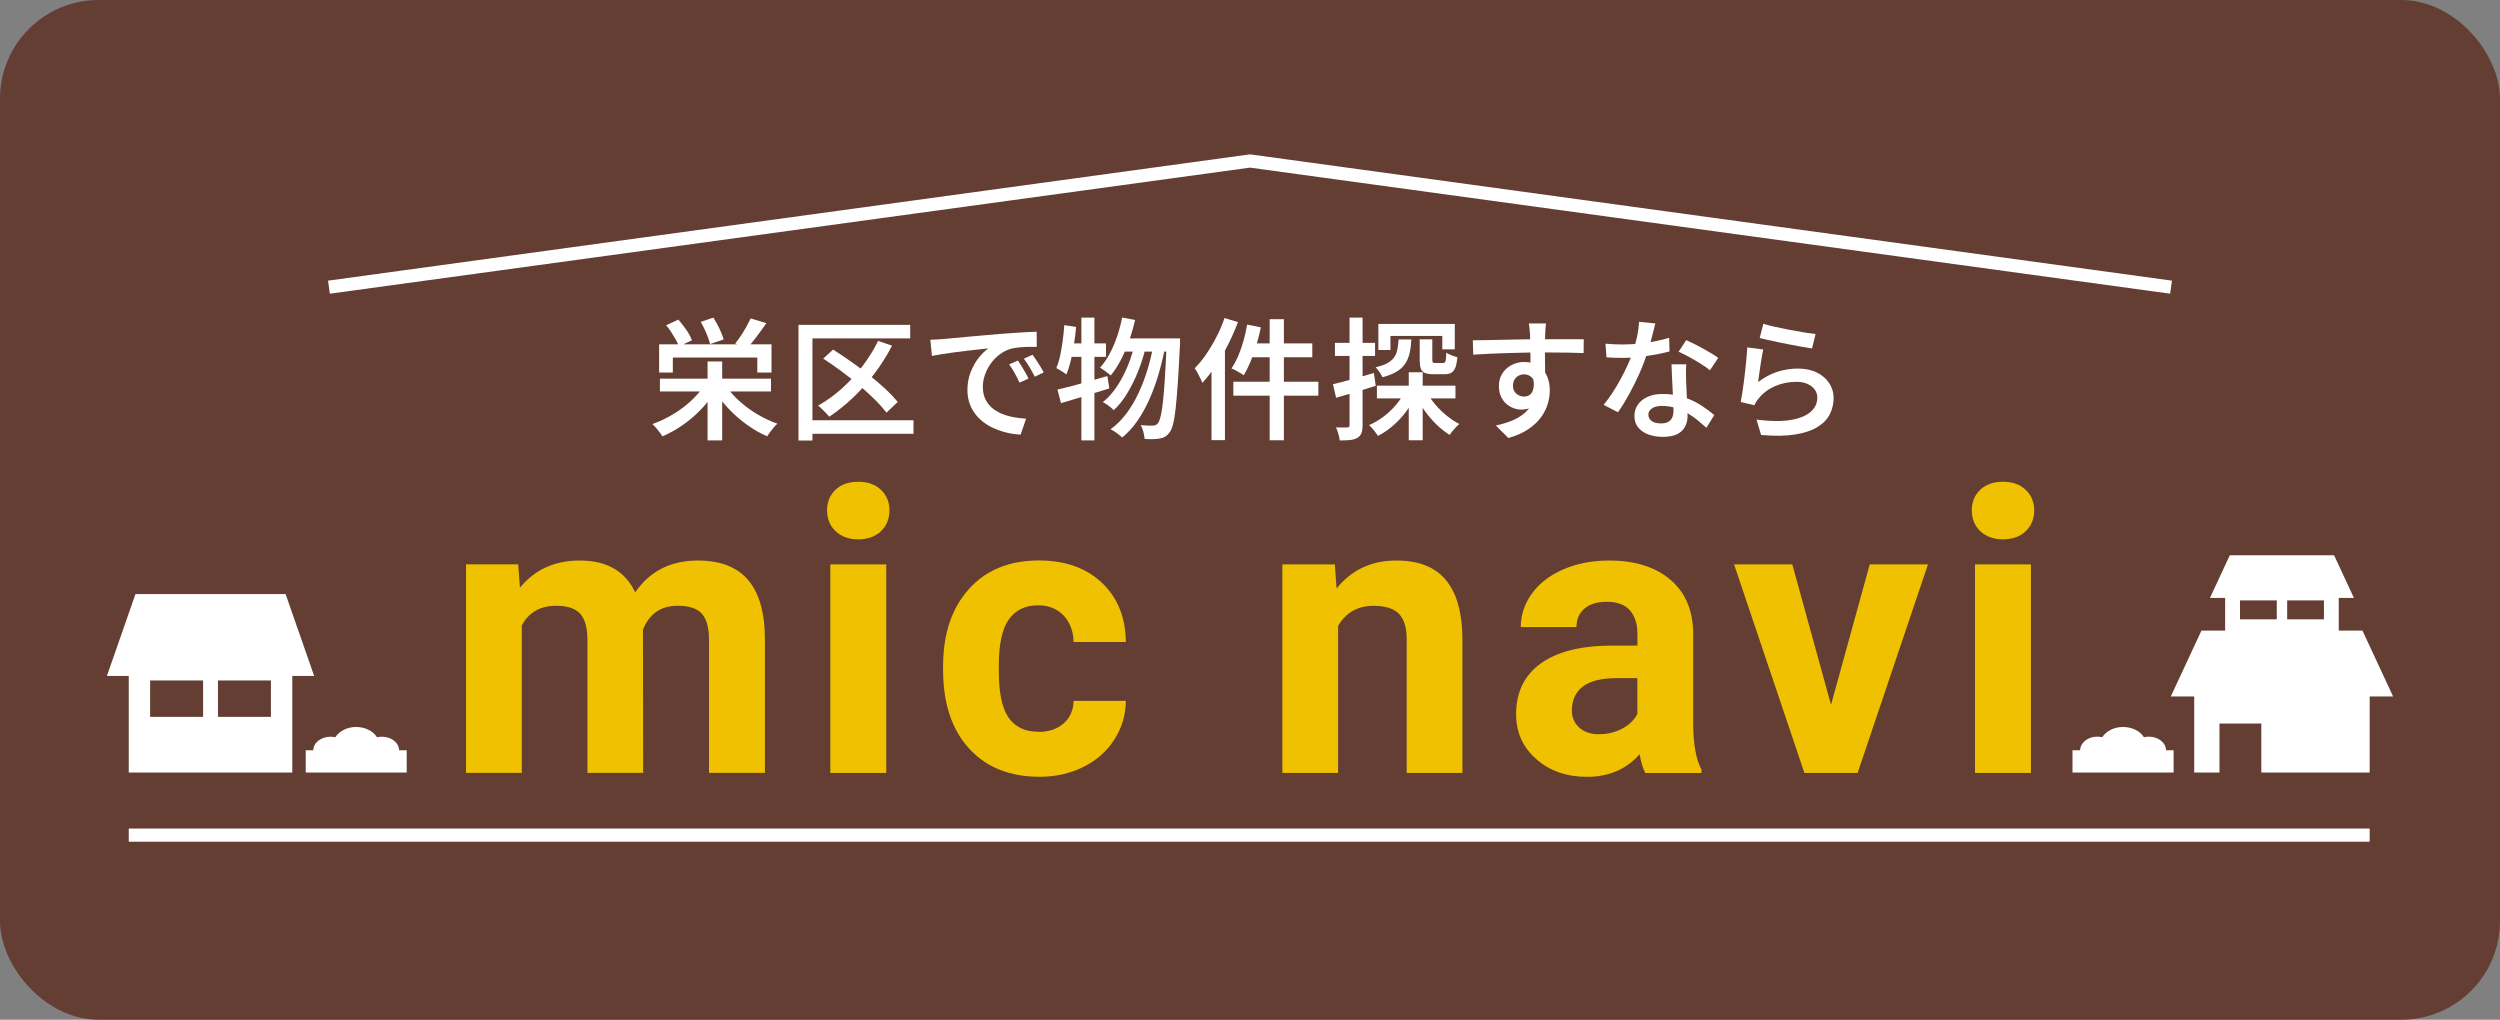 <?xml version="1.0" encoding="UTF-8"?>
<svg id="_レイヤー_1" data-name="レイヤー 1" xmlns="http://www.w3.org/2000/svg" width="380" height="155" viewBox="0 0 380 155">
  <rect x="0" y="0" width="380" height="155" fill="#808080" stroke="none"/>
  <defs>
    <style>
      .cls-1 {
        fill: #643e33;
      }

      .cls-1, .cls-2, .cls-3 {
        stroke-width: 0px;
      }

      .cls-2 {
        fill: #efc100;
      }

      .cls-3 {
        fill: #fff;
      }

      .cls-4 {
        fill: none;
        stroke: #fff;
        stroke-miterlimit: 10;
        stroke-width: 2px;
      }
    </style>
  </defs>
  <rect class="cls-1" width="380" height="155" rx="15" ry="15"/>
  <g>
    <g>
      <g>
        <path class="cls-3" d="M106.99,58.64l1.78.72c-.61,1-1.34,1.95-2.19,2.84-.85.89-1.77,1.69-2.78,2.39-1.01.7-2.04,1.28-3.11,1.73-.12-.19-.27-.4-.44-.63-.17-.23-.36-.46-.55-.68-.19-.22-.37-.4-.53-.55,1.04-.37,2.06-.86,3.06-1.45,1-.59,1.91-1.26,2.73-2.01.82-.75,1.5-1.53,2.03-2.36ZM100.19,52.34h17.08v4.28h-2.16v-2.28h-12.84v2.28h-2.08v-4.28ZM100.31,57.56h16.88v1.94h-16.88v-1.94ZM101.25,49.44l1.86-.86c.41.47.82.99,1.22,1.57.4.58.68,1.1.84,1.57l-1.98.94c-.09-.29-.24-.63-.45-1s-.44-.76-.69-1.15c-.25-.39-.52-.75-.8-1.07ZM106.51,48.92l1.92-.64c.33.52.65,1.09.94,1.7.29.61.5,1.15.62,1.62l-2.06.7c-.07-.29-.17-.64-.32-1.03-.15-.39-.31-.79-.5-1.2-.19-.41-.39-.79-.6-1.15ZM107.55,54.94h2.22v12h-2.22v-12ZM110.31,58.6c.55.81,1.23,1.6,2.06,2.35.83.75,1.74,1.43,2.74,2.02,1,.59,2.02,1.07,3.06,1.43-.17.15-.36.33-.55.56-.19.23-.38.46-.56.7-.18.24-.33.46-.45.66-1.05-.45-2.08-1.04-3.08-1.76-1-.72-1.93-1.53-2.78-2.43-.85-.9-1.59-1.84-2.2-2.83l1.76-.7ZM114.11,48.4l2.38.72c-.48.69-.98,1.38-1.49,2.06-.51.68-.99,1.25-1.43,1.72l-1.82-.68c.28-.35.57-.74.86-1.18.29-.44.57-.89.83-1.36.26-.47.48-.89.67-1.28Z"/>
        <path class="cls-3" d="M121.37,49.38h16.98v2.06h-14.86v15.52h-2.12v-17.58ZM122.69,63.88h16.16v2.06h-16.16v-2.06ZM133.47,51.82l2.12.72c-.76,1.48-1.65,2.89-2.66,4.23s-2.1,2.56-3.27,3.67c-1.17,1.11-2.37,2.07-3.61,2.9-.12-.15-.28-.33-.49-.54-.21-.21-.42-.43-.63-.64-.21-.21-.41-.38-.58-.5,1.27-.72,2.47-1.59,3.6-2.6,1.13-1.01,2.17-2.13,3.11-3.36s1.74-2.52,2.41-3.88ZM125.13,54.5l1.5-1.36c.87.55,1.77,1.15,2.71,1.81s1.86,1.34,2.76,2.05c.9.71,1.72,1.41,2.47,2.11s1.37,1.36,1.88,1.99l-1.7,1.62c-.47-.61-1.06-1.28-1.78-1.99-.72-.71-1.52-1.44-2.39-2.18-.87-.74-1.78-1.45-2.71-2.14-.93-.69-1.85-1.32-2.74-1.91Z"/>
        <path class="cls-3" d="M141.41,51.64c.39-.01.75-.03,1.1-.05.35-.02.62-.04.82-.05.39-.04.88-.09,1.48-.14.6-.05,1.28-.12,2.05-.19.77-.07,1.58-.15,2.45-.22s1.76-.15,2.68-.23c.71-.05,1.4-.1,2.08-.15.68-.05,1.32-.09,1.92-.12s1.13-.06,1.58-.07l.02,2.3c-.36-.01-.78-.01-1.25,0-.47.01-.94.04-1.4.08-.46.04-.87.11-1.23.2-.63.17-1.21.46-1.74.86-.53.4-.99.87-1.38,1.41-.39.54-.68,1.12-.89,1.73-.21.61-.31,1.21-.31,1.8,0,.69.12,1.3.36,1.82.24.52.57.96.99,1.33.42.37.91.67,1.47.91.56.24,1.16.42,1.8.54s1.29.2,1.96.24l-.84,2.42c-.81-.04-1.61-.16-2.39-.37-.78-.21-1.51-.49-2.2-.85-.69-.36-1.29-.81-1.81-1.34-.52-.53-.93-1.15-1.23-1.85-.3-.7-.45-1.49-.45-2.37,0-.99.16-1.89.49-2.72.33-.83.73-1.55,1.22-2.17.49-.62.98-1.1,1.47-1.43-.39.04-.86.09-1.41.15-.55.06-1.15.13-1.79.2s-1.29.15-1.94.24c-.65.09-1.28.18-1.87.27-.59.09-1.12.19-1.57.28l-.24-2.46ZM154.73,54.8c.16.23.34.5.54.83.2.33.39.66.58.99.19.33.35.64.48.92l-1.36.62c-.25-.53-.5-1.02-.75-1.47-.25-.45-.52-.88-.83-1.31l1.34-.58ZM156.95,53.92c.16.23.35.5.56.81.21.31.42.64.62.97.2.33.37.63.52.9l-1.36.66c-.27-.53-.53-1.01-.79-1.44-.26-.43-.55-.86-.87-1.3l1.32-.6Z"/>
        <path class="cls-3" d="M161.77,49.42l1.8.28c-.08.89-.19,1.78-.33,2.66-.14.88-.3,1.71-.49,2.49-.19.78-.41,1.47-.66,2.07-.11-.09-.25-.2-.44-.32-.19-.12-.38-.24-.58-.36-.2-.12-.37-.22-.52-.3.24-.53.44-1.16.59-1.87.15-.71.28-1.47.39-2.27.11-.8.19-1.59.24-2.38ZM160.73,59.22c.65-.15,1.39-.33,2.22-.55.83-.22,1.7-.46,2.62-.73s1.84-.53,2.76-.78l.28,1.88c-1.27.4-2.55.8-3.84,1.19-1.29.39-2.46.74-3.5,1.05l-.54-2.06ZM162.21,52.2h5.9v2.04h-6.3l.4-2.04ZM164.37,48.28h1.98v18.66h-1.98v-18.66ZM170.57,48.26l1.96.38c-.25,1.11-.56,2.18-.93,3.21-.37,1.03-.78,2-1.25,2.89-.47.89-.97,1.67-1.52,2.34-.11-.11-.26-.24-.47-.39-.21-.15-.41-.3-.62-.45s-.38-.27-.53-.36c.53-.59,1.02-1.28,1.45-2.09.43-.81.81-1.68,1.13-2.62.32-.94.58-1.91.78-2.91ZM172.55,52.08l1.58.78c-.27,1.15-.64,2.32-1.12,3.53-.48,1.21-1.03,2.33-1.66,3.37-.63,1.04-1.31,1.9-2.06,2.58-.2-.2-.45-.42-.76-.65s-.61-.42-.9-.57c.59-.47,1.14-1.03,1.65-1.7.51-.67.98-1.41,1.4-2.22.42-.81.79-1.66,1.1-2.53.31-.87.57-1.74.77-2.59ZM175.35,52.28l1.68.78c-.25,1.31-.57,2.61-.96,3.92s-.85,2.56-1.38,3.75c-.53,1.19-1.14,2.28-1.83,3.27-.69.99-1.45,1.82-2.29,2.5-.2-.2-.47-.42-.8-.66-.33-.24-.65-.44-.96-.6.88-.63,1.67-1.41,2.37-2.34.7-.93,1.32-1.97,1.86-3.12s1-2.36,1.39-3.64c.39-1.28.69-2.57.92-3.86ZM170.97,51.44h7.28v2h-8.24l.96-2ZM177.35,51.44h2.02v.62c0,.16,0,.29-.02.38-.11,2.25-.21,4.17-.32,5.75-.11,1.58-.22,2.88-.33,3.89-.11,1.01-.24,1.81-.39,2.38-.15.57-.32.99-.52,1.24-.23.32-.46.55-.69.68-.23.13-.51.23-.83.28-.28.05-.62.08-1.02.09s-.82,0-1.26-.03c-.03-.31-.09-.66-.19-1.06s-.24-.75-.41-1.04c.4.04.77.06,1.1.07s.59,0,.78,0c.16,0,.29-.03.4-.08.11-.05.22-.15.34-.28.15-.17.28-.52.41-1.04.13-.52.24-1.26.35-2.23.11-.97.21-2.2.3-3.69.09-1.49.19-3.31.28-5.46v-.48Z"/>
        <path class="cls-3" d="M186.13,48.34l2.04.62c-.43,1.13-.92,2.26-1.49,3.39s-1.18,2.19-1.85,3.19c-.67,1-1.36,1.89-2.08,2.66-.05-.17-.15-.4-.29-.68-.14-.28-.29-.56-.44-.85-.15-.29-.3-.52-.43-.69.61-.61,1.2-1.33,1.76-2.15.56-.82,1.08-1.7,1.56-2.63.48-.93.89-1.89,1.22-2.86ZM184.15,53.76l2.04-2.04v15.18h-2.04v-13.14ZM189.57,49.34l2.08.42c-.19.91-.41,1.81-.68,2.7-.27.89-.56,1.73-.89,2.51-.33.78-.67,1.47-1.03,2.07-.13-.11-.32-.23-.55-.36-.23-.13-.47-.26-.7-.39-.23-.13-.44-.22-.61-.29.36-.53.7-1.16,1.01-1.88s.58-1.49.81-2.31c.23-.82.41-1.64.56-2.47ZM187.47,58.02h12.92v2.12h-12.92v-2.12ZM190.19,52.2h9.28v2.1h-9.82l.54-2.1ZM192.99,48.52h2.16v18.4h-2.16v-18.4Z"/>
        <path class="cls-3" d="M202.61,58.4c.79-.19,1.74-.43,2.85-.74s2.24-.63,3.37-.96l.28,1.94c-1.03.33-2.07.66-3.12.97s-2.02.6-2.9.85l-.48-2.06ZM202.91,52.12h6.1v1.98h-6.1v-1.98ZM205.13,48.28h1.98v16.34c0,.51-.06.91-.17,1.21s-.32.54-.61.71c-.28.17-.64.29-1.07.34-.43.05-.98.07-1.63.06-.01-.25-.08-.58-.19-.97-.11-.39-.24-.73-.37-1.01.39.01.74.02,1.06.02s.54,0,.66-.02c.12,0,.21-.02.26-.06s.08-.13.08-.28v-16.34ZM213.61,59.36l1.68.56c-.41.91-.92,1.76-1.51,2.57s-1.26,1.53-1.99,2.17c-.73.64-1.51,1.17-2.34,1.6-.16-.25-.37-.54-.63-.87-.26-.33-.5-.58-.73-.77.77-.33,1.52-.77,2.23-1.31s1.35-1.15,1.92-1.83c.57-.68,1.02-1.39,1.37-2.12ZM212.59,51.6h1.94c-.04.77-.13,1.46-.27,2.07-.14.61-.36,1.14-.67,1.61s-.74.87-1.3,1.21-1.28.62-2.16.85c-.09-.23-.24-.49-.45-.79-.21-.3-.4-.54-.59-.73.73-.16,1.32-.36,1.77-.61.45-.25.79-.54,1.03-.87.24-.33.41-.73.5-1.18.09-.45.16-.97.2-1.56ZM209.29,58.62h11.94v1.94h-11.94v-1.94ZM209.51,49.24h11.62v3.86h-1.9v-2.04h-7.88v2.14h-1.84v-3.96ZM214.13,56.58h2.12v10.34h-2.12v-10.34ZM216.83,59.54c.35.65.78,1.29,1.31,1.92.53.63,1.11,1.2,1.74,1.71.63.51,1.28.94,1.93,1.27-.15.13-.31.3-.5.49-.19.19-.37.39-.54.6-.17.21-.31.4-.42.57-.68-.41-1.34-.93-1.99-1.56-.65-.63-1.24-1.32-1.78-2.07-.54-.75-1-1.52-1.39-2.31l1.64-.62ZM215.79,51.58h1.92v3.08c0,.23.03.37.09.43.06.06.18.09.37.09h1.16c.13,0,.23-.04.3-.11.07-.07.11-.22.14-.44.03-.22.05-.56.06-1.03.19.13.45.27.79.4.34.13.64.23.91.3-.07.68-.17,1.21-.32,1.58-.15.37-.35.63-.61.78-.26.15-.6.22-1.03.22h-1.7c-.57,0-1.01-.07-1.31-.2-.3-.13-.5-.36-.61-.69-.11-.33-.16-.77-.16-1.33v-3.08Z"/>
        <path class="cls-3" d="M223.87,51.72c.59,0,1.24,0,1.97-.02.73-.01,1.49-.03,2.3-.05.81-.02,1.61-.04,2.4-.05.79-.01,1.54-.02,2.24-.03s1.32,0,1.87,0,1.1,0,1.7-.01c.6,0,1.18,0,1.75,0s1.08,0,1.55,0c.47,0,.83.01,1.08.01l-.02,2.1c-.6-.03-1.4-.05-2.41-.07-1.01-.02-2.24-.03-3.71-.03-.89,0-1.81,0-2.75.03-.94.02-1.87.04-2.8.07-.93.03-1.82.06-2.68.1s-1.67.09-2.43.14l-.06-2.18ZM234.61,57.62c0,1.03-.13,1.88-.4,2.57-.27.69-.65,1.2-1.14,1.55-.49.35-1.11.52-1.84.52-.39,0-.78-.08-1.19-.23-.41-.15-.78-.38-1.11-.68-.33-.3-.6-.67-.8-1.12-.2-.45-.3-.96-.3-1.55,0-.73.18-1.37.53-1.92.35-.55.82-.97,1.41-1.28.59-.31,1.23-.46,1.92-.46.85,0,1.57.19,2.14.57s1.01.89,1.3,1.54c.29.65.44,1.38.44,2.21,0,.65-.1,1.33-.31,2.04-.21.71-.55,1.39-1.03,2.05-.48.66-1.12,1.26-1.93,1.81s-1.82.99-3.03,1.34l-1.9-1.9c.87-.19,1.66-.43,2.39-.72.73-.29,1.36-.66,1.9-1.11.54-.45.96-.98,1.25-1.61s.44-1.37.44-2.24c0-.72-.16-1.25-.49-1.59-.33-.34-.73-.51-1.21-.51-.28,0-.55.07-.81.2-.26.13-.47.33-.63.59-.16.26-.24.58-.24.95,0,.51.17.91.51,1.2.34.29.73.44,1.17.44.36,0,.67-.1.93-.31.26-.21.43-.55.52-1.02.09-.47.04-1.09-.15-1.85l1.66.52ZM234.99,49.16c-.01.09-.03.25-.05.47-.02.22-.04.44-.05.65s-.02.37-.02.46c-.01.27-.02.62-.03,1.07,0,.45-.01.94-.01,1.48s0,1.08.01,1.63c0,.55.01,1.06.02,1.54,0,.48,0,.88,0,1.2l-2.22-.82v-.96c0-.41,0-.87-.01-1.37s-.01-1-.02-1.49-.01-.94-.02-1.34c0-.4-.02-.71-.03-.92-.03-.36-.06-.69-.09-.99-.03-.3-.06-.5-.09-.61h2.6Z"/>
        <path class="cls-3" d="M251.61,49.16c-.08.33-.19.76-.32,1.28-.13.52-.28,1.07-.43,1.64s-.32,1.13-.51,1.68c-.31.96-.7,1.98-1.18,3.05s-1,2.12-1.56,3.14-1.12,1.92-1.68,2.71l-2.18-1.12c.45-.55.9-1.16,1.34-1.83.44-.67.86-1.37,1.25-2.1.39-.73.75-1.43,1.06-2.11.31-.68.56-1.3.75-1.86.24-.69.46-1.47.65-2.32s.3-1.65.33-2.4l2.48.24ZM244.03,52.24c.41.04.85.07,1.32.09.47.02.89.03,1.28.03.8,0,1.61-.04,2.44-.12s1.64-.2,2.43-.35c.79-.15,1.53-.34,2.21-.55l.06,2.08c-.6.16-1.29.31-2.08.46-.79.15-1.61.27-2.48.37-.87.1-1.73.15-2.58.15-.39,0-.79,0-1.2-.02-.41-.01-.83-.03-1.24-.06l-.16-2.08ZM256.31,55.38c-.03.41-.04.82-.04,1.21s0,.8.02,1.23c.01.31.03.7.05,1.18.02.48.04.99.07,1.52.03.53.05,1.04.07,1.53.02.49.03.88.03,1.17,0,.59-.12,1.12-.37,1.61-.25.49-.64.87-1.19,1.15-.55.28-1.28.42-2.2.42-.8,0-1.52-.12-2.17-.35-.65-.23-1.17-.59-1.56-1.06-.39-.47-.59-1.06-.59-1.77,0-.64.18-1.21.53-1.72.35-.51.85-.9,1.5-1.19.65-.29,1.4-.43,2.27-.43,1.16,0,2.23.16,3.21.49.98.33,1.86.74,2.63,1.24s1.44,1,2,1.49l-1.2,1.92c-.37-.33-.79-.69-1.25-1.08s-.98-.75-1.55-1.09c-.57-.34-1.19-.62-1.85-.83-.66-.21-1.36-.32-2.11-.32-.63,0-1.13.12-1.5.37-.37.25-.56.56-.56.95s.16.71.49.96.8.38,1.41.38c.48,0,.86-.08,1.14-.25.28-.17.48-.39.6-.68.12-.29.18-.61.18-.97,0-.32-.01-.77-.04-1.34-.03-.57-.06-1.2-.09-1.89-.03-.69-.07-1.37-.1-2.05-.03-.68-.06-1.28-.07-1.8h2.24ZM259.91,56.28c-.39-.32-.86-.66-1.43-1.01-.57-.35-1.15-.69-1.75-1.02-.6-.33-1.13-.59-1.58-.79l1.16-1.76c.36.16.77.35,1.22.58.45.23.91.47,1.38.73.47.26.9.51,1.3.75.4.24.72.45.96.64l-1.26,1.88Z"/>
        <path class="cls-3" d="M268.01,53.12c-.07.29-.14.66-.21,1.1-.07.44-.15.9-.22,1.38-.07.48-.14.94-.2,1.38-.06.44-.11.81-.15,1.1.92-.71,1.89-1.23,2.9-1.56s2.07-.5,3.16-.5,2.1.21,2.91.62c.81.41,1.43.96,1.86,1.63.43.67.65,1.41.65,2.21,0,.91-.2,1.74-.59,2.51-.39.77-1.03,1.41-1.9,1.94-.87.53-2.01.9-3.41,1.12-1.4.22-3.11.24-5.12.07l-.7-2.34c2.04.27,3.74.29,5.11.07,1.37-.22,2.4-.63,3.09-1.22.69-.59,1.04-1.32,1.04-2.19,0-.47-.13-.88-.4-1.24-.27-.36-.64-.64-1.11-.85-.47-.21-1.02-.31-1.63-.31-1.17,0-2.26.21-3.25.64-.99.43-1.82,1.03-2.47,1.82-.17.2-.31.39-.42.56-.11.17-.2.35-.28.54l-2.08-.5c.08-.39.16-.84.24-1.37s.16-1.09.24-1.7c.08-.61.15-1.22.22-1.84.07-.62.13-1.22.18-1.81.05-.59.09-1.11.12-1.58l2.42.32ZM268.03,49.22c.47.15,1.06.3,1.77.46.71.16,1.46.31,2.24.46.78.15,1.52.28,2.22.39.7.11,1.27.19,1.71.23l-.54,2.2c-.4-.05-.88-.13-1.43-.23-.55-.1-1.15-.21-1.78-.33-.63-.12-1.25-.24-1.86-.37-.61-.13-1.16-.25-1.67-.36s-.91-.21-1.22-.29l.56-2.16Z"/>
      </g>
      <g>
        <path class="cls-2" d="M78.77,85.79l.26,3.54c2.25-2.75,5.28-4.13,9.11-4.13,4.08,0,6.88,1.61,8.41,4.83,2.23-3.22,5.4-4.83,9.52-4.83,3.44,0,6,1,7.68,3,1.68,2,2.52,5.01,2.52,9.04v20.24h-8.5v-20.21c0-1.8-.35-3.11-1.05-3.94s-1.94-1.25-3.72-1.25c-2.54,0-4.3,1.21-5.27,3.63l.03,21.77h-8.47v-20.19c0-1.84-.36-3.16-1.08-3.98-.72-.82-1.95-1.23-3.69-1.23-2.4,0-4.14,1-5.21,2.99v22.41h-8.47v-31.7h7.94Z"/>
        <path class="cls-2" d="M125.71,77.59c0-1.27.42-2.31,1.27-3.13s2.01-1.23,3.47-1.23,2.6.41,3.46,1.23c.86.82,1.29,1.87,1.29,3.13s-.44,2.34-1.3,3.16c-.87.82-2.02,1.23-3.44,1.23s-2.57-.41-3.44-1.23c-.87-.82-1.3-1.88-1.3-3.16ZM134.71,117.49h-8.5v-31.7h8.5v31.7Z"/>
        <path class="cls-2" d="M157.86,111.25c1.56,0,2.83-.43,3.81-1.29.98-.86,1.48-2,1.52-3.43h7.94c-.02,2.15-.61,4.12-1.76,5.9-1.15,1.79-2.73,3.17-4.73,4.16-2,.99-4.21,1.48-6.64,1.48-4.53,0-8.11-1.44-10.72-4.32-2.62-2.88-3.93-6.86-3.93-11.94v-.56c0-4.88,1.3-8.78,3.9-11.69,2.6-2.91,6.16-4.37,10.69-4.37,3.96,0,7.14,1.13,9.54,3.38,2.39,2.26,3.61,5.26,3.65,9.01h-7.94c-.04-1.65-.55-2.99-1.52-4.02-.98-1.03-2.27-1.55-3.87-1.55-1.97,0-3.46.72-4.47,2.16-1.01,1.44-1.51,3.77-1.51,7v.88c0,3.27.5,5.62,1.49,7.04s2.51,2.14,4.54,2.14Z"/>
        <path class="cls-2" d="M202.9,85.79l.26,3.66c2.27-2.83,5.3-4.25,9.11-4.25,3.36,0,5.86.99,7.5,2.96s2.48,4.92,2.52,8.85v20.48h-8.47v-20.27c0-1.8-.39-3.1-1.17-3.91-.78-.81-2.08-1.22-3.9-1.22-2.38,0-4.17,1.02-5.36,3.05v22.35h-8.47v-31.7h7.97Z"/>
        <path class="cls-2" d="M250.08,117.49c-.39-.76-.67-1.71-.85-2.84-2.05,2.29-4.72,3.43-8,3.43-3.11,0-5.68-.9-7.72-2.7-2.04-1.8-3.06-4.06-3.06-6.8,0-3.36,1.25-5.94,3.74-7.73s6.09-2.71,10.8-2.72h3.9v-1.82c0-1.46-.38-2.64-1.13-3.52-.75-.88-1.94-1.32-3.56-1.32-1.43,0-2.54.34-3.35,1.03-.81.68-1.22,1.62-1.22,2.81h-8.47c0-1.84.57-3.54,1.7-5.1,1.13-1.56,2.73-2.79,4.8-3.68,2.07-.89,4.39-1.33,6.97-1.33,3.91,0,7.01.98,9.3,2.94,2.29,1.96,3.44,4.72,3.44,8.28v13.74c.02,3.01.44,5.28,1.26,6.83v.5h-8.55ZM243.08,111.6c1.25,0,2.4-.28,3.46-.83s1.84-1.3,2.34-2.24v-5.45h-3.16c-4.24,0-6.49,1.46-6.77,4.39l-.03.5c0,1.05.37,1.92,1.11,2.61.74.68,1.76,1.03,3.05,1.03Z"/>
        <path class="cls-2" d="M278.31,107.15l5.89-21.36h8.85l-10.69,31.7h-8.09l-10.69-31.7h8.85l5.89,21.36Z"/>
        <path class="cls-2" d="M299.71,77.59c0-1.27.42-2.31,1.27-3.13s2.01-1.23,3.47-1.23,2.6.41,3.46,1.23c.86.82,1.29,1.87,1.29,3.13s-.44,2.34-1.3,3.16c-.87.82-2.02,1.23-3.44,1.23s-2.57-.41-3.44-1.23c-.87-.82-1.3-1.88-1.3-3.16ZM308.7,117.49h-8.5v-31.7h8.5v31.7Z"/>
      </g>
      <polyline class="cls-4" points="330 43.65 190 24.47 50 43.65"/>
      <line class="cls-4" x1="19.57" y1="126.94" x2="360.19" y2="126.94"/>
    </g>
    <g>
      <path class="cls-3" d="M47.62,114.04c.01-1.14,1.18-2.06,2.61-2.06.26,0,.5.03.74.08.58-.92,1.78-1.56,3.17-1.56s2.59.64,3.17,1.56c.23-.05.48-.08.74-.08,1.44,0,2.6.92,2.61,2.06h1.16v3.38h-15.35v-3.38h1.16Z"/>
      <path class="cls-3" d="M16.25,102.74h3.32v14.68s24.86,0,24.86,0v-14.68h3.32s-4.34-12.44-4.34-12.44h-22.82s-4.34,12.44-4.34,12.44ZM33.13,103.43h8.05v5.53h-8.05v-5.53ZM22.82,103.43h8.05v5.53h-8.05v-5.53Z"/>
    </g>
    <g>
      <path class="cls-3" d="M329.24,114.04c-.01-1.14-1.18-2.07-2.62-2.07-.26,0-.5.03-.74.09-.58-.93-1.78-1.56-3.17-1.56s-2.59.64-3.17,1.56c-.23-.05-.48-.09-.74-.09-1.44,0-2.6.92-2.62,2.07h-1.16v3.39h15.37v-3.39h-1.16Z"/>
      <path class="cls-3" d="M359.09,95.85h-3.6v-4.96h2.31l-3.02-6.49h-15.85l-3.02,6.49h2.31v4.96h-3.6l-4.66,10.01h3.56v11.56h3.84v-7.44h6.36v7.44h16.47v-11.56h3.56l-4.66-10.01ZM346.07,94.14h-5.59v-2.88h5.59v2.88ZM353.24,94.14h-5.59v-2.88h5.59v2.88Z"/>
    </g>
  </g>
</svg>